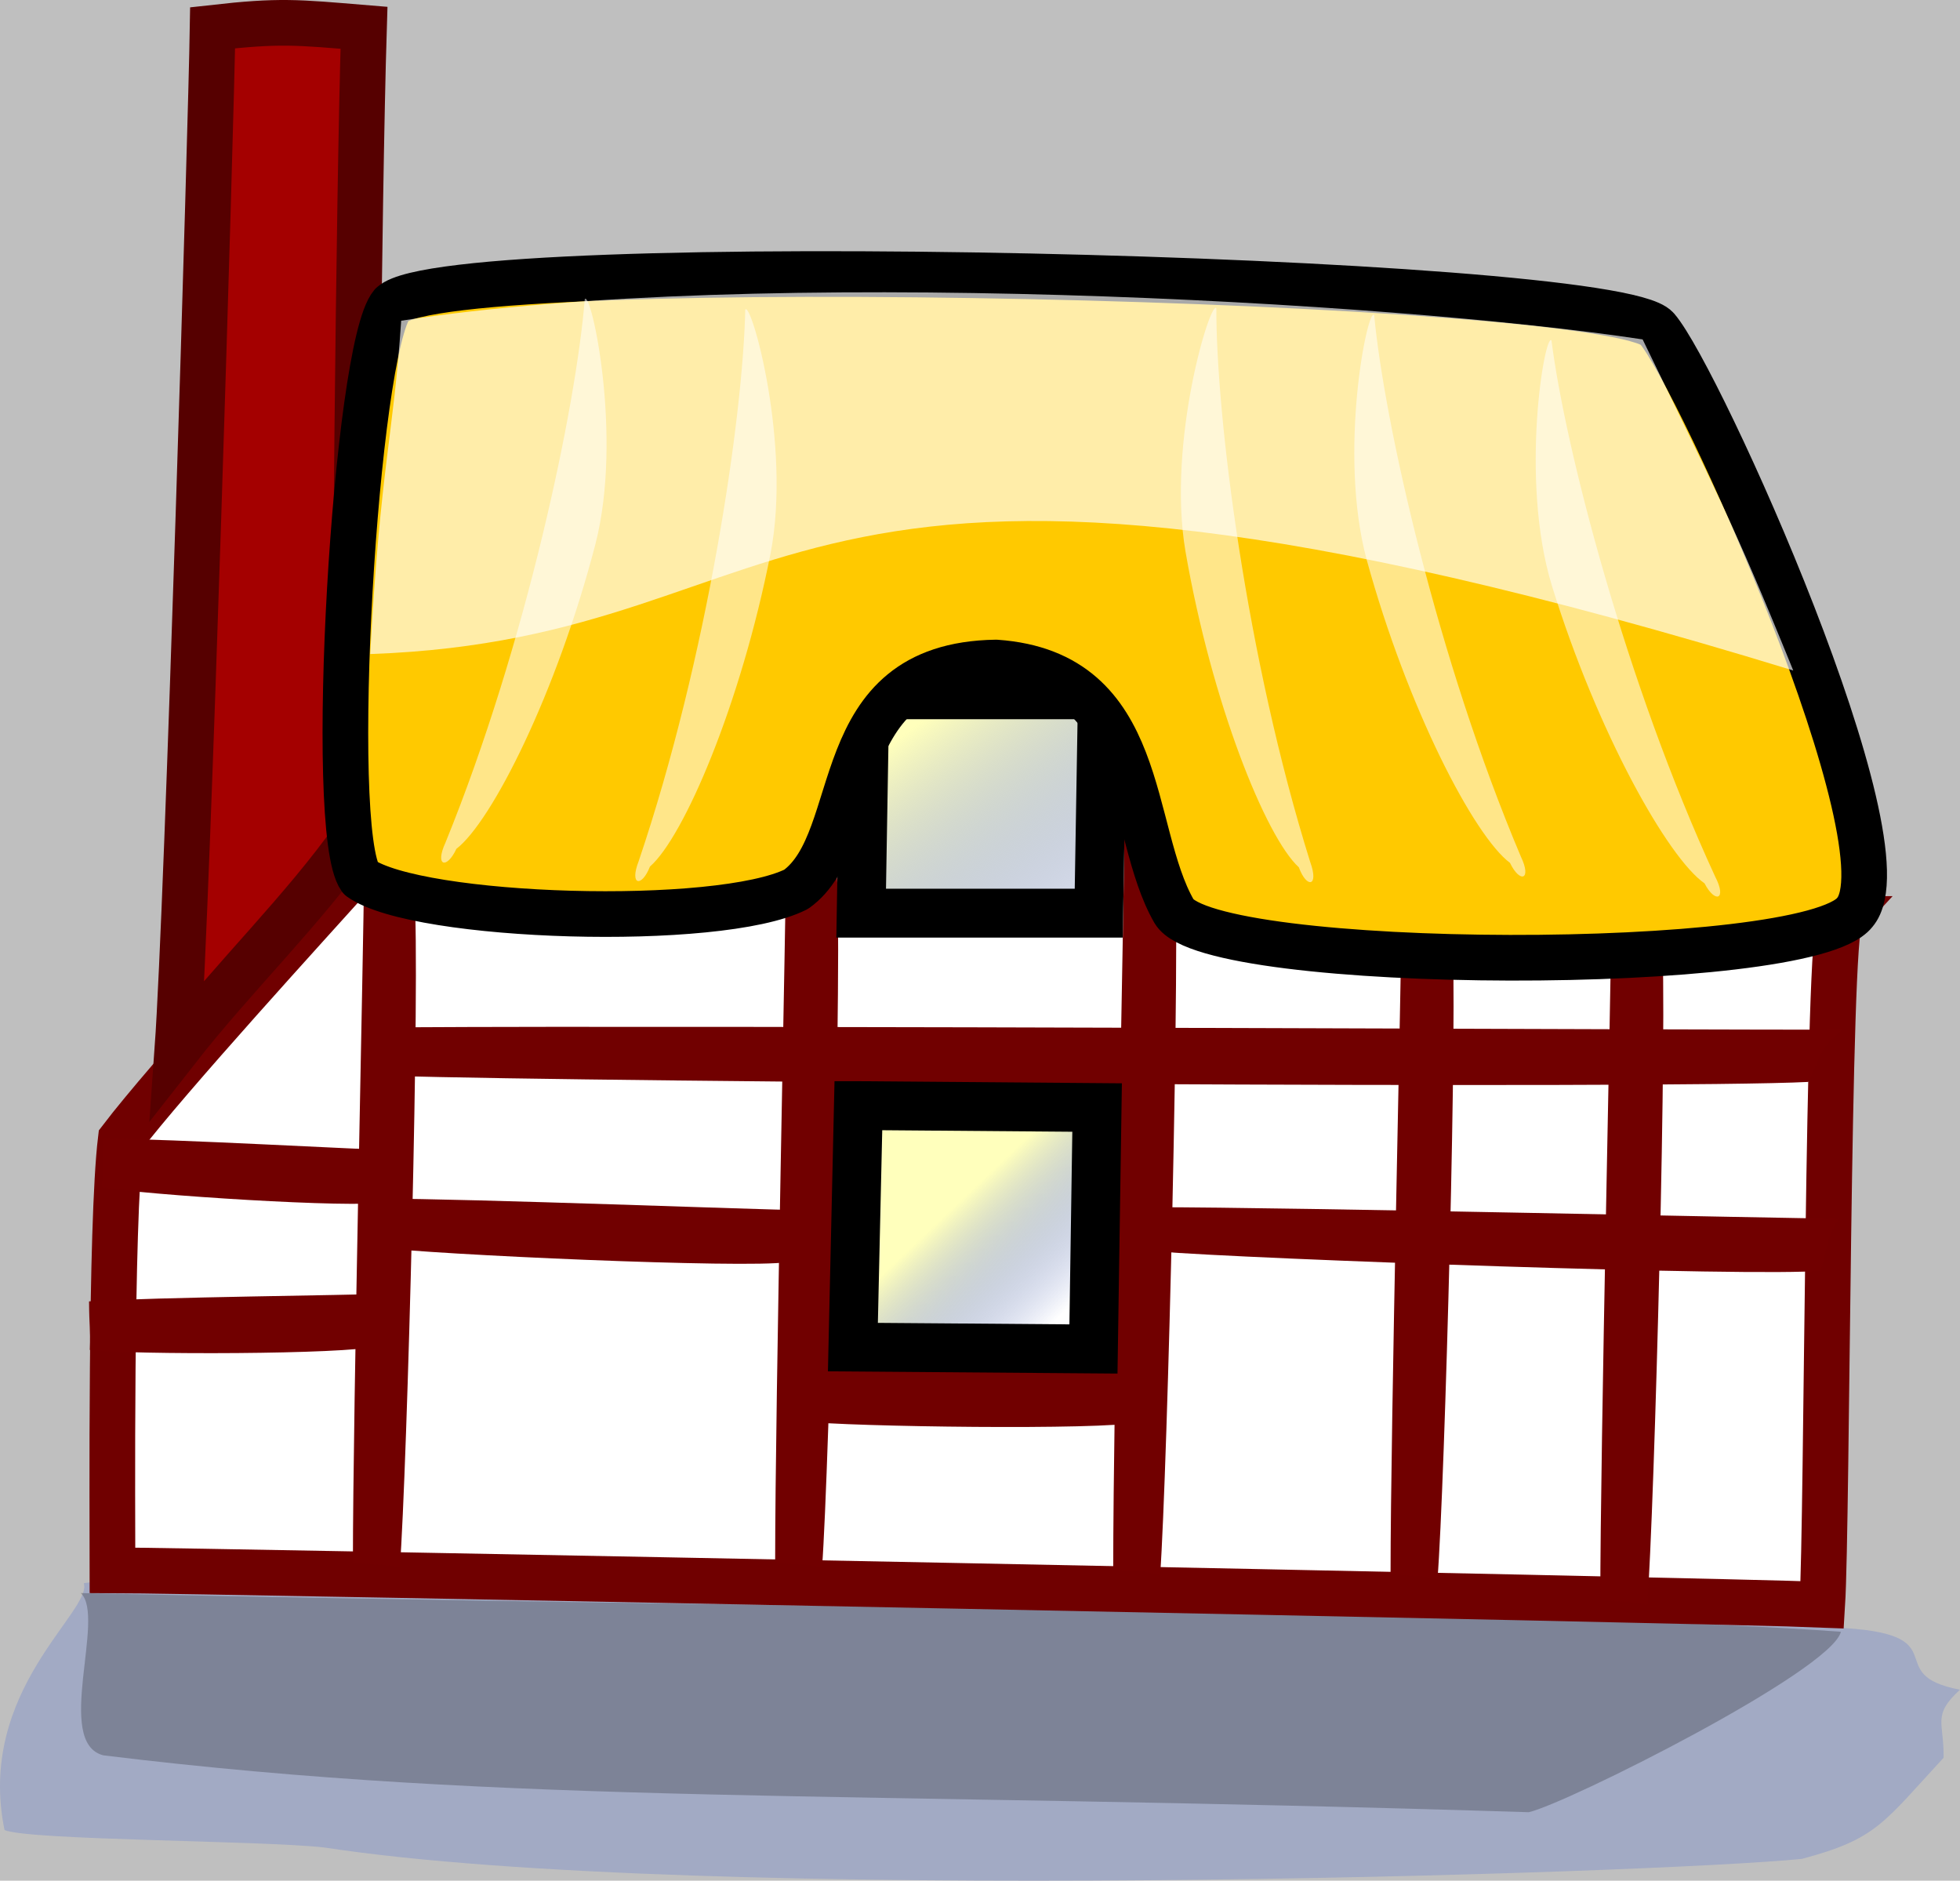 <?xml version="1.0" encoding="UTF-8" standalone="no"?>
<!-- Created with Sodipodi ("http://www.sodipodi.com/") -->
<svg
    xmlns:inkscape="http://www.inkscape.org/namespaces/inkscape"
    xmlns:rdf="http://www.w3.org/1999/02/22-rdf-syntax-ns#"
    xmlns="http://www.w3.org/2000/svg"
    xmlns:sodipodi="http://sodipodi.sourceforge.net/DTD/sodipodi-0.dtd"
    xmlns:cc="http://creativecommons.org/ns#"
    xmlns:xlink="http://www.w3.org/1999/xlink"
    xmlns:dc="http://purl.org/dc/elements/1.1/"
    id="svg32"
    style="fill-opacity:.5;fill:#000000"
    viewBox="0 0 429.32 411.91"
    sodipodi:version="0.34"
    version="1.1"
    inkscape:version="0.48.3.1 r9886"
    sodipodi:docname="_svgclean2.svg"
  >
  <rect x="0" y="0" width="429.32" height="411.91" fill="#808080" stroke="none"/>
  <defs
      id="defs34"
    >
    <linearGradient
        id="linearGradient60"
      >
      <stop
          id="stop61"
          style="stop-color:#ffffaf;stop-opacity:.843"
          offset="0"
      />
      <stop
          id="stop62"
          style="stop-color:#0a2aa2;stop-opacity:0"
          offset="1"
      />
    </linearGradient
    >
    <linearGradient
        id="linearGradient132"
        y2="232.24"
        xlink:href="#linearGradient60"
        gradientUnits="userSpaceOnUse"
        y1="176.14"
        gradientTransform="matrix(1.042 0 0 .96 -2.441 -10.19)"
        x2="240.61"
        x1="194.86"
    />
    <linearGradient
        id="linearGradient142"
        y2="295.33"
        xlink:href="#linearGradient60"
        gradientUnits="userSpaceOnUse"
        y1="271.16"
        gradientTransform="matrix(1.002 0 0 .999 -2.441 -10.19)"
        x2="237.73"
        x1="214.8"
    />
  </defs
  >
  <sodipodi:namedview
      id="base"
      inkscape:window-x="0"
      inkscape:window-y="0"
      inkscape:window-height="645"
      inkscape:window-maximized="0"
      inkscape:zoom="0.22425739"
      showgrid="false"
      inkscape:current-layer="svg32"
      inkscape:cx="369.60667"
      inkscape:cy="-104.08135"
      inkscape:window-width="674"
  />
  <path
      id="path19"
      style="fill-rule:evenodd;fill:#a2aac4;fill-opacity:1"
      inkscape:connector-curvature="0"
      d="m0.996 400.82c5.381 2.27 56.615 2.27 70.06 3.82 82.093 12.57 291.87 5.7 323.63 2.49 16.39-4.36 17.76-7.79 31.04-22.15 0.12-7.84-2.57-9.25 3.59-14.9-17.96-3.4 0.5-12.48-27.65-13.62-75.02-21.02-337.02-15.6-383.31-9.72 1.939 6.16-23.636 23.51-17.363 54.08z"
  />
  <path
      id="path20"
      style="fill-rule:evenodd;fill:#000000;fill-opacity:.227"
      inkscape:connector-curvature="0"
      d="m17.677 348.91c5.626 5.12-5.937 32.83 4.99 35.55 90.092 11.01 160.67 7.68 312.19 12.45 8.13-1.8 66.2-30.87 68.38-39.52-61.42-4.66-238.33-5.18-385.56-8.48z"
  />
  <path
      id="path33"
      style="fill-rule:evenodd;stroke:#700000;stroke-width:10;fill:#ffffff;fill-opacity:1"
      inkscape:connector-curvature="0"
      d="m77.278 191.49c5.449-0.62 98.761 5.03 98.761-1.22 2.31-4.96-3.99-46.42 39.73-46.42 35.37 0 40.87 41.54 40.87 50.09 8.91 9.58 136.59 7.33 146.44 7.33-2.82 3.03-2.8 132.13-3.93 150.19-21.57-0.94-357.82-7.54-374.51-7.54 0.001-10.87-0.46-75.64 1.811-94.39 10.255-13.47 41.833-48.03 50.828-58.04z"
  />
  <path
      id="path32"
      style="fill-rule:evenodd;stroke:#560000;stroke-width:10;fill:#a40000;fill-opacity:1"
      inkscape:connector-curvature="0"
      d="m77.685 183.35c0-39.97 0.872-139.4 2.044-177.26-14.797-1.223-18.399-1.665-33.157-0.002-0.323 20.586-5.44 191.75-7.711 223.67 12.488-15.95 27.47-30.37 38.824-46.41z"
  />
  <path
      id="path191"
      style="fill-rule:evenodd;fill:#710000;fill-opacity:1"
      inkscape:connector-curvature="0"
      d="m79.718 192.49c0 11.31-2.417 116.21-2.417 149.72 5.498 0.73 5.254 0.04 10.275 1.12 1.6-20.64 4.535-132.3 3.175-146.88-7.017-1.96-6.111-1.13-11.033-3.96z"
  />
  <path
      id="path192"
      style="fill-rule:evenodd;fill:#710000;fill-opacity:1"
      inkscape:connector-curvature="0"
      d="m172.21 186.24c0 11.78-2.42 121.03-2.42 155.92 5.5 0.77 5.25 0.04 10.27 1.17 1.6-21.5 4.54-137.79 3.18-152.97-7.02-2.05-6.11-1.18-11.03-4.12z"
  />
  <path
      id="path193"
      style="fill-rule:evenodd;fill:#710000;fill-opacity:1"
      inkscape:connector-curvature="0"
      d="m246.26 183.43c0 12.1-2.42 124.4-2.42 160.26 5.5 0.79 5.25 0.04 10.28 1.21 1.6-22.1 4.53-141.63 3.17-157.24-7.02-2.1-6.11-1.21-11.03-4.23z"
  />
  <path
      id="path194"
      style="fill-rule:evenodd;fill:#710000;fill-opacity:1"
      inkscape:connector-curvature="0"
      d="m307.01 200c0 10.93-2.42 112.35-2.42 144.74 5.5 0.72 5.26 0.05 10.28 1.09 1.6-19.96 4.53-127.91 3.17-142.01-7.01-1.9-6.11-1.09-11.03-3.82z"
  />
  <path
      id="path195"
      style="fill-rule:evenodd;fill:#710000;fill-opacity:1"
      inkscape:connector-curvature="0"
      d="m352.95 201.25c0 11.26-2.42 115.73-2.42 149.09 5.5 0.74 5.26 0.04 10.28 1.12 1.6-20.56 4.53-131.75 3.17-146.27-7.01-1.96-6.11-1.13-11.03-3.94z"
  />
  <path
      id="path206"
      style="fill-rule:evenodd;stroke:#000000;stroke-width:10.696;fill:url(#linearGradient132);fill-opacity:1"
      inkscape:connector-curvature="0"
      d="m189.44 152.17-0.81 47.83h52.04l0.8-47.83h-52.03z"
  />
  <path
      id="path505"
      style="stroke-linejoin:round;fill-rule:evenodd;fill-opacity:1;stroke:#000000;stroke-width:10;fill:#ffc900"
      inkscape:connector-curvature="0"
      d="m85.826 66.704c-7.947 9.464-14.283 115.23-6.902 125.61 12.486 8.93 78.525 10.98 95.465 2.46 15.39-10.99 6.16-49.13 43.79-49.67 33.33 2.34 28.78 36.76 39 54.51 7.88 13.31 138.51 13.68 149.08 0.24 12.34-14.31-34.06-117.17-43.33-127.91-9.77-11.261-264.22-17.467-277.1-5.236z"
  />
  <path
      id="path54"
      style="fill-rule:evenodd;fill:#ffffff;fill-opacity:.538"
      inkscape:connector-curvature="0"
      d="m266.43 67.538c-0.05 23.642 6.51 76.372 20.57 121.29 1.96 5.37-0.77 5.86-2.5 1.13-7.22-6.58-19.07-35.92-24.83-69.17-4.11-24.15 5.6-55.519 6.76-53.252z"
  />
  <path
      id="path185"
      style="fill-rule:evenodd;fill:#ffffff;fill-opacity:.538"
      inkscape:connector-curvature="0"
      d="m301 69.027c2.22 23.523 13.82 75.323 32.13 118.58 2.46 5.14-0.21 5.91-2.38 1.38-7.82-5.82-22.43-33.79-31.36-66.28-6.41-23.61 0.24-55.821 1.61-53.683z"
  />
  <path
      id="path186"
      style="fill-rule:evenodd;fill:#ffffff;fill-opacity:.538"
      inkscape:connector-curvature="0"
      d="m339.84 74.583c2.97 23.437 16.19 74.817 35.86 117.43 2.62 5.06-0.02 5.92-2.34 1.46-8-5.54-23.48-33.01-33.43-65.18-7.15-23.38-1.52-55.798-0.09-53.707z"
  />
  <path
      id="path187"
      style="fill-rule:evenodd;fill:#ffffff;fill-opacity:.538"
      inkscape:connector-curvature="0"
      d="m163.24 67.84c-0.5 23.63-8.26 76.19-23.34 120.76-2.08 5.32 0.64 5.87 2.47 1.19 7.38-6.41 19.89-35.45 26.41-68.55 4.66-24.04-4.33-55.639-5.54-53.4z"
  />
  <path
      id="path188"
      style="fill-rule:evenodd;fill:#ffffff;fill-opacity:.538"
      inkscape:connector-curvature="0"
      d="m128.09 65.528c-1.91 23.555-12.8 75.522-30.52 119.03-2.391 5.18 0.29 5.91 2.4 1.35 7.74-5.93 21.97-34.11 30.45-66.73 6.1-23.69-0.99-55.809-2.33-53.652z"
  />
  <path
      id="path78"
      style="fill-rule:evenodd;fill:#ffffff;fill-opacity:.663"
      inkscape:connector-curvature="0"
      d="m87.872 70.242c78.327-12.117 216.96-4.242 271.93 4.094 15.63 32.324 19.61 39.514 32.99 72.514-227.13-69.63-212.55-7.1-311.7-3.6 2.26-41.62 5.116-47.69 6.783-73.008z"
  />
  <path
      id="path196"
      style="fill-rule:evenodd;fill:#710000;fill-opacity:1"
      inkscape:connector-curvature="0"
      d="m85.915 251.89c-4.769 0-49.017-2.5-63.147-2.5-0.312 5.69-0.018 5.44-0.476 10.63 8.708 1.65 55.805 4.69 61.955 3.28 0.828-7.25 0.476-6.32 1.668-11.41z"
  />
  <path
      id="path197"
      style="fill-rule:evenodd;fill:#710000;fill-opacity:1"
      inkscape:connector-curvature="0"
      d="m83.279 283.36c-4.805 0.31-49.536 0.73-63.773 1.67 0.033 5.69 0.313 5.42 0.169 10.63 8.874 1.08 56.509 1.01 62.619-0.8 0.392-7.3 0.095-6.34 0.985-11.5z"
  />
  <path
      id="path198"
      style="fill-rule:evenodd;fill:#710000;fill-opacity:1"
      inkscape:connector-curvature="0"
      d="m403.54 225.5c-23.83 0.15-245.15-0.95-315.76-0.5-1.12 5.69 0.328 5.43-1.556 10.64 43.646 1.38 279.24 2.92 309.87 1.32 3.57-7.28 1.89-6.34 7.45-11.46z"
  />
  <path
      id="path199"
      style="fill-rule:evenodd;fill:#710000;fill-opacity:1"
      inkscape:connector-curvature="0"
      d="m402.67 266.9c-10.84 0-118.67-2.5-150.79-2.5-0.71 5.69 2.67 4.5 1.63 9.69 19.8 1.65 131.39 5.63 145.37 4.22 1.88-7.26 1.08-6.32 3.79-11.41z"
  />
  <path
      id="path200"
      style="fill-rule:evenodd;fill:#710000;fill-opacity:1"
      inkscape:connector-curvature="0"
      d="m250.5 300.04c-5.63 0.24-57.92-0.5-74.58 0.2-0.15 5.7 0.19 5.85-0.15 11.06 10.34 1.22 66.01 1.94 73.21 0.23 0.69-7.29 0.31-6.34 1.52-11.49z"
  />
  <path
      id="path201"
      style="fill-rule:evenodd;fill:#710000;fill-opacity:1"
      inkscape:connector-curvature="0"
      d="m174.78 265.02c-6.95 0-71.37-2.5-91.947-2.5-0.454 5.69-0.027 5.44-0.693 10.63 12.679 1.66 81.25 4.69 90.21 3.29 1.2-7.26 0.69-6.33 2.43-11.42z"
  />
  <path
      id="path202"
      style="fill-rule:evenodd;stroke:#000000;stroke-width:10.696;fill:url(#linearGradient142);fill-opacity:1"
      inkscape:connector-curvature="0"
      d="m188.02 242.15-1.2 52.89 52.69 0.41 0.8-52.88-52.29-0.42z"
  />
</svg
>
